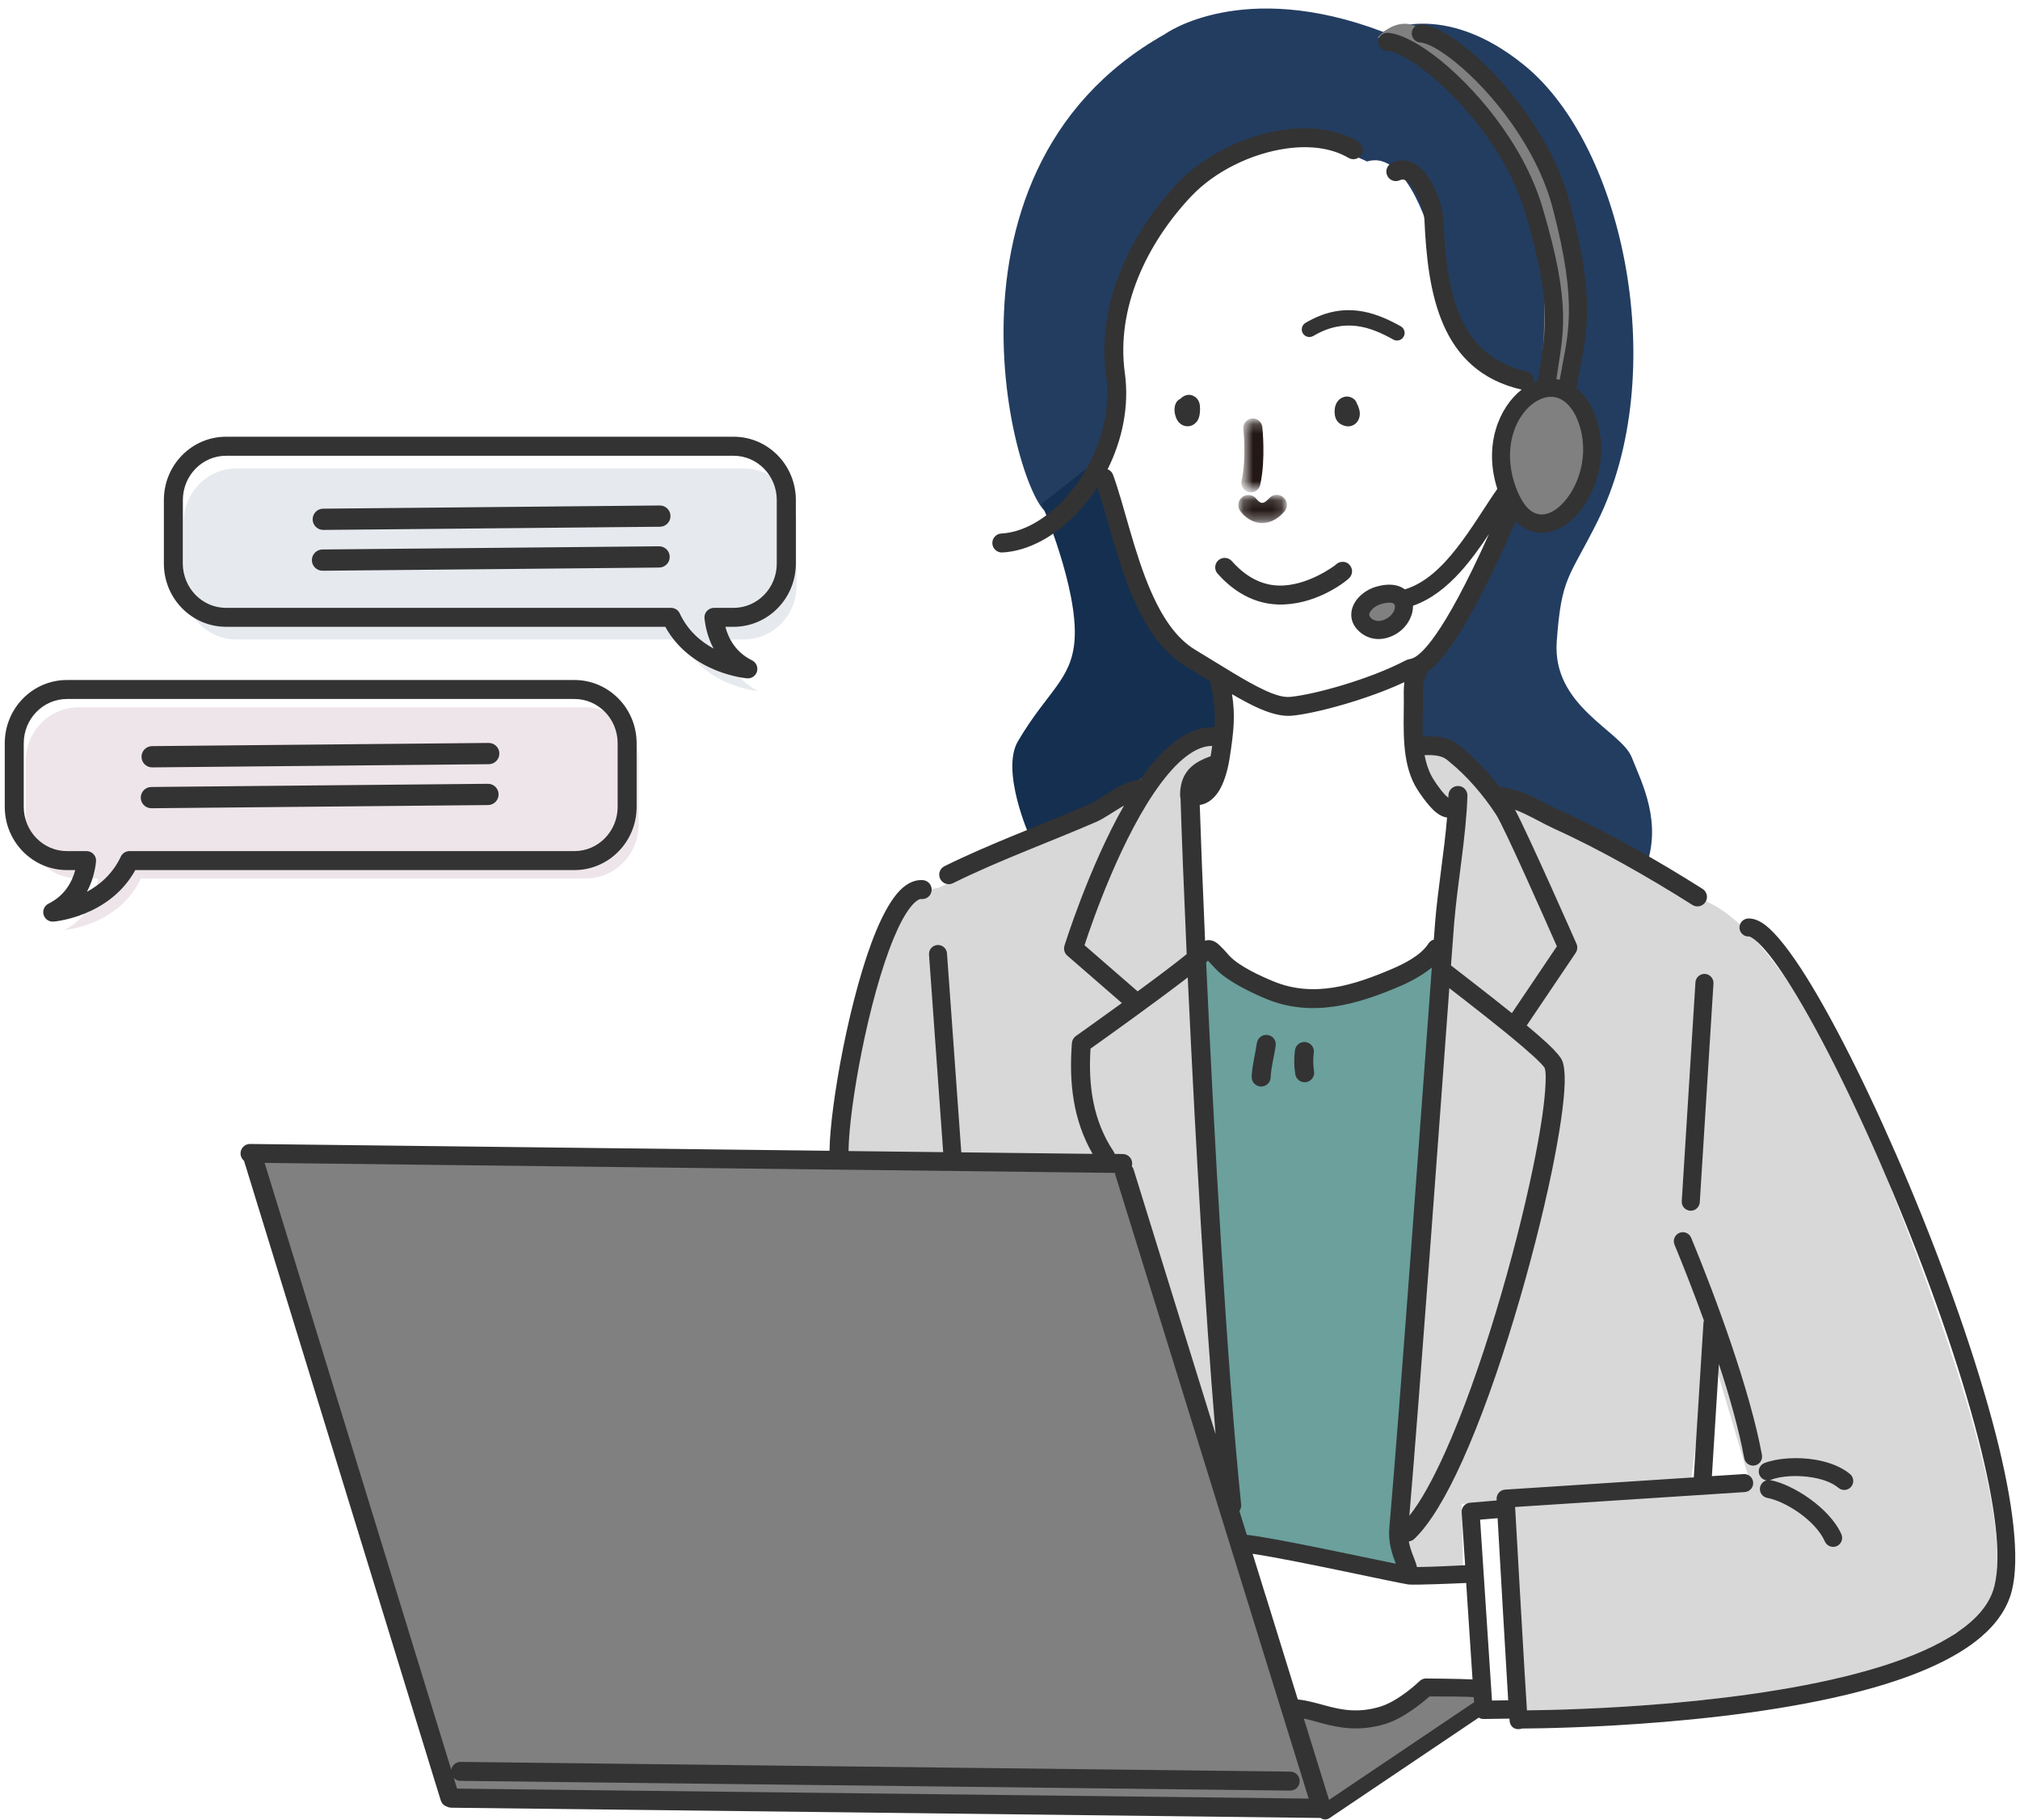 <svg width="212" height="191" viewBox="0 0 212 191" fill="none" xmlns="http://www.w3.org/2000/svg">
<g clip-path="url(#clip0_47_5106)">
<path fill-rule="evenodd" clip-rule="evenodd" d="M143.118 16.827C143.063 16.862 136.973 7.253 125.183 19.389C113.393 31.529 116.736 35.301 116.226 37.882C116.226 37.882 117.722 45.81 114.524 48.597C114.524 48.597 116.896 64.399 125.909 69.811L127.885 71.312C127.885 71.312 128.486 81.446 124.448 83.747L124.858 97.904C124.858 97.904 132.079 105.442 138.229 104.447C138.229 104.447 149.458 102.616 150.614 99.054L152.176 84.513C152.176 84.513 149.589 85.703 148.628 81.231L147.892 69.951C147.892 69.951 150.634 67.985 153.141 62.308L157.78 53.094C157.78 53.094 154.578 43.984 159.937 40.608C159.937 40.608 155.984 40.228 152.811 35.086C149.634 29.948 150.174 25.226 149.849 21.209C149.849 21.209 146.866 14.376 143.128 16.827H143.118Z" fill="white"/>
<path fill-rule="evenodd" clip-rule="evenodd" d="M143.463 16.942C143.463 16.942 123.147 6.413 117.002 32.749C117.002 32.749 118.613 51.553 112.082 54.684C111.602 54.914 110.316 53.869 110.316 53.869C107.519 55.069 95.814 18.448 122.266 3.576C122.266 3.576 130.323 -2.301 145.16 3.346C145.16 3.346 151.42 -0.11 159.967 6.838C170.566 15.452 175.33 39.372 167.634 54.759C164.651 60.722 163.875 60.492 163.38 67.31C162.885 74.123 170.151 76.689 171.242 79.445C172.332 82.197 174.509 86.298 172.673 91.175L157.41 83.147L153.507 80.156L148.393 78.2L148.207 70.651C148.207 70.651 155.293 61.958 157.73 53.989C157.73 53.989 162.93 57.45 165.146 52.098C165.146 52.098 166.668 45.975 164.686 41.498C164.686 41.498 163.265 39.012 160.598 40.768C160.598 40.768 149.158 38.822 150.369 25.451C150.369 25.451 147.857 15.572 143.468 16.947L143.463 16.942Z" fill="#233D61"/>
<path fill-rule="evenodd" clip-rule="evenodd" d="M148.487 78.605C148.487 78.605 147.211 83.692 152.236 84.918L146.025 160.452L147.321 164.518L153.562 164.778L153.407 157.795L157.195 157.815L159.081 179.735C159.081 179.735 199.755 178.545 205.159 171.331C205.159 171.331 211.94 172.147 208.762 156.32C205.585 140.493 194.22 114.456 194.22 114.456C194.22 114.456 186.694 98.194 179.388 94.732L158.09 83.502L155.763 83.482C155.763 83.482 153.341 77.294 148.482 78.6L148.487 78.605ZM179.373 141.008L177.361 156.155L183.762 155.839L179.373 141.008Z" fill="#D8D8D8"/>
<path fill-rule="evenodd" clip-rule="evenodd" d="M108.034 87.699C108.034 87.699 105.007 80.891 106.828 77.789C109.906 72.542 112.488 71.341 112.778 67.13C113.154 61.742 109.325 52.863 109.325 52.863L114.46 48.816L120.259 64.428L128.111 71.607L127.646 76.584L124.393 77.949L118.828 82.466L108.039 87.699H108.034Z" fill="#142F50"/>
<path fill-rule="evenodd" clip-rule="evenodd" d="M46.733 187.964L26.236 121.024L116.776 122.049L138.95 189.395L46.733 187.964Z" fill="#808080"/>
<path fill-rule="evenodd" clip-rule="evenodd" d="M138.95 189.395L154.893 179.08L154.933 176.989L149.193 176.814C149.193 176.814 145.731 182.542 134.892 178.77L138.95 189.395Z" fill="#808080"/>
<path fill-rule="evenodd" clip-rule="evenodd" d="M128.361 77.669C128.361 77.669 123.362 77.329 119.564 83.442L98.381 93.201C98.381 93.201 90.875 92.851 88.853 119.903L88.423 122.264L117.482 122.74L129.472 157.34L125.519 84.157L128.361 77.669Z" fill="#D8D8D8"/>
<path fill-rule="evenodd" clip-rule="evenodd" d="M125.054 99.119L128.632 157.775L129.958 161.567L147.107 164.904L146.416 160.141L150.775 99.894C150.775 99.894 147.993 103.181 139.596 104.001C139.596 104.001 134.286 106.773 125.059 99.119H125.054Z" fill="#6BA09C"/>
<path fill-rule="evenodd" clip-rule="evenodd" d="M162.739 40.898C162.739 40.898 157.425 40.523 156.984 47.396C156.984 47.396 158.631 55.45 161.573 54.979C161.573 54.979 166.112 53.974 166.492 49.352C166.492 49.352 167.013 42.614 162.744 40.893L162.739 40.898Z" fill="#808080"/>
<path fill-rule="evenodd" clip-rule="evenodd" d="M161.603 39.803C161.603 39.803 163.375 27.907 160.082 21.114C160.082 21.114 153.732 6.208 146.271 4.377L144.574 3.937C144.574 3.937 146.236 1.951 148.302 2.636C148.302 2.636 157.32 6.033 161.218 16.452C161.218 16.452 166.803 30.378 164.316 38.952L163.86 40.603L161.603 39.803Z" fill="#808080"/>
<path fill-rule="evenodd" clip-rule="evenodd" d="M147.201 63.048C147.201 63.048 142.257 61.502 142.718 64.504C142.718 64.504 145.36 68.88 147.201 63.048Z" fill="#808080"/>
<path fill-rule="evenodd" clip-rule="evenodd" d="M157.515 158.081L153.607 158.521L154.128 164.849L147.587 165.469L129.933 162.007L135.102 178.865C135.102 178.865 141.712 182.361 146.772 179.135L149.584 176.589L154.928 176.994L155.709 179.45L158.341 179.215L157.515 158.081Z" fill="white"/>
<path fill-rule="evenodd" clip-rule="evenodd" d="M71.514 67.1H24.815C21.757 67.1 19.28 64.574 19.28 61.457V54.789C19.28 51.673 21.757 49.152 24.815 49.152H78.069C81.127 49.152 83.604 51.678 83.604 54.789V61.457C83.604 64.574 81.127 67.1 78.069 67.1H76.012C76.168 68.546 76.833 71.167 79.57 72.507C79.57 72.507 73.856 72.087 71.514 67.1Z" fill="#E6EAEF"/>
<path fill-rule="evenodd" clip-rule="evenodd" d="M14.787 92.176H61.486C64.544 92.176 67.021 89.65 67.021 86.534V79.866C67.021 76.749 64.544 74.223 61.486 74.223H8.232C5.174 74.223 2.697 76.749 2.697 79.866V86.534C2.697 89.65 5.174 92.176 8.232 92.176H10.289C10.133 93.622 9.468 96.243 6.731 97.584C6.731 97.584 12.445 97.163 14.787 92.176Z" fill="#EEE5EA"/>
<path fill-rule="evenodd" clip-rule="evenodd" d="M141.452 42.634C141.016 42.444 140.936 43.504 141.216 43.649C141.967 44.039 141.742 42.919 141.397 42.629" fill="#EBEBEB"/>
<path fill-rule="evenodd" clip-rule="evenodd" d="M163.665 39.843C163.555 39.818 163.45 39.798 163.34 39.783C164.026 35.026 165.021 32.289 161.869 21.72C159.872 15.007 154.603 8.879 150.429 5.747C148.498 4.297 146.756 3.496 145.635 3.441C145.115 3.416 144.67 3.817 144.645 4.337C144.62 4.857 145.02 5.302 145.54 5.327C146.431 5.372 147.762 6.108 149.293 7.258C153.212 10.2 158.176 15.952 160.052 22.255C163.155 32.669 162.059 35.156 161.398 39.963C161.258 40.008 161.118 40.058 160.978 40.118C161.078 39.593 160.743 39.077 160.217 38.957C155.734 37.957 153.627 34.951 152.576 31.289C151.831 28.693 151.605 25.771 151.48 22.95C151.435 21.905 150.765 19.624 149.659 18.233C148.698 17.023 147.447 16.457 146.071 17.103C145.575 17.333 145.355 17.928 145.59 18.428C145.826 18.928 146.416 19.143 146.916 18.908C147.397 18.683 147.767 19.053 148.102 19.474C148.938 20.524 149.459 22.25 149.494 23.04C149.834 30.714 151.1 38.912 159.697 40.883C157.335 42.729 155.669 46.721 157.145 51.298C155.859 53.134 154.498 55.455 152.896 57.501C151.36 59.462 149.614 61.182 147.442 61.843C147.312 61.743 147.167 61.657 147.007 61.587C146.421 61.322 145.56 61.227 144.404 61.568C143.419 61.858 142.578 62.523 142.152 63.278C141.802 63.904 141.712 64.589 141.942 65.239C142.303 66.25 143.804 67.575 145.836 66.845C147.472 66.255 148.323 64.759 148.293 63.558C150.184 62.908 151.826 61.602 153.277 59.997C154.373 58.786 155.358 57.401 156.274 56.03C153.832 61.457 152.031 64.674 150.685 66.59C149.729 67.955 149.053 68.606 148.558 68.916C148.208 69.136 147.967 69.146 147.812 69.191C147.677 69.226 147.562 69.271 147.462 69.326C143.814 71.247 137.959 72.888 135.397 73.123C134.621 73.193 133.706 72.882 132.61 72.367C130.693 71.467 128.336 69.931 125.444 68.185C123.372 66.935 121.941 64.659 120.81 62.093C118.998 57.956 117.997 53.049 116.816 49.822C116.716 49.542 116.501 49.337 116.246 49.237C117.767 46.191 118.538 42.649 118.053 39.147C117.107 32.334 120.349 25.541 125.023 20.594C127.48 17.993 131.329 16.092 135.027 15.582C137.404 15.252 139.715 15.497 141.527 16.567C142.002 16.848 142.613 16.692 142.893 16.217C143.173 15.742 143.013 15.132 142.543 14.852C140.371 13.571 137.604 13.216 134.756 13.611C130.623 14.181 126.324 16.322 123.577 19.229C118.498 24.606 115.055 32.019 116.081 39.423C116.751 44.255 114.69 49.167 111.672 52.393C109.726 54.474 107.379 55.865 105.092 55.98C104.541 56.01 104.121 56.475 104.146 57.025C104.176 57.576 104.641 57.996 105.192 57.971C107.934 57.831 110.791 56.25 113.123 53.754C113.864 52.964 114.55 52.083 115.165 51.133C116.266 54.379 117.267 58.981 118.983 62.898C120.289 65.869 122.011 68.446 124.408 69.896C125.334 70.457 126.204 70.992 127.025 71.497C127.025 71.552 127.035 71.612 127.045 71.667C127.44 73.533 127.56 74.748 127.45 76.309C124.953 76.189 122.451 78.055 120.269 80.966C120.069 81.231 119.869 81.506 119.674 81.791C118.948 81.847 118.133 82.162 117.317 82.602C116.206 83.207 115.08 84.058 114.249 84.418C109.195 86.609 104.076 88.445 99.127 90.886C98.631 91.131 98.431 91.726 98.676 92.221C98.922 92.716 99.517 92.916 100.013 92.671C104.932 90.245 110.021 88.419 115.045 86.243C115.781 85.923 116.751 85.248 117.737 84.658C117.812 84.613 117.892 84.568 117.967 84.523C114.254 91.041 111.717 99.229 111.717 99.229C111.602 99.605 111.717 100.015 112.018 100.275L117.742 105.247C115.15 107.128 112.913 108.709 112.913 108.709C112.673 108.879 112.518 109.149 112.498 109.444C112.173 113.596 112.628 117.543 114.67 121.074L100.888 120.914L99.387 100.035C99.352 99.514 98.897 99.119 98.376 99.159C97.856 99.194 97.46 99.65 97.501 100.17L98.987 120.894L89.053 120.779C89.103 116.227 91.125 104.857 93.802 98.424C94.363 97.073 94.948 95.953 95.559 95.183C95.804 94.872 96.049 94.627 96.299 94.467C96.435 94.382 96.565 94.322 96.7 94.337C97.245 94.382 97.731 93.977 97.776 93.427C97.821 92.876 97.415 92.396 96.865 92.351C96.069 92.286 95.244 92.626 94.463 93.412C93.602 94.282 92.746 95.773 91.961 97.654C89.199 104.287 87.122 116.007 87.057 120.749L26.251 120.034C25.701 120.029 25.25 120.469 25.245 121.019C25.245 121.334 25.386 121.614 25.611 121.799C26.502 124.701 42.425 176.474 45.678 187.039C46.013 188.129 46.213 188.779 46.253 188.894C46.268 188.944 46.278 188.974 46.283 188.974C46.448 189.395 46.738 189.49 46.778 189.51L46.919 189.57C47.054 189.64 47.204 189.675 47.359 189.68L138.6 190.755C138.665 190.805 138.735 190.84 138.815 190.87C138.97 190.925 139.14 190.93 139.295 190.885C139.375 190.86 139.45 190.825 139.52 190.78L155.198 180.226C155.348 180.321 155.524 180.371 155.714 180.371L158.411 180.331C158.436 180.611 158.466 180.771 158.471 180.786C158.671 181.396 159.162 181.431 159.332 181.436C159.397 181.436 159.572 181.436 159.757 181.371C162.835 181.356 183.872 181.081 197.964 176.684C201.987 175.428 205.455 173.828 207.827 171.832C209.518 170.406 210.669 168.77 211.14 166.925C212.01 163.498 211.265 157.575 209.473 150.562C205.385 134.58 195.992 112.79 189.602 102.551C187.93 99.875 186.439 97.974 185.298 97.088C184.593 96.543 183.952 96.343 183.437 96.378C182.916 96.418 182.526 96.868 182.561 97.388C182.596 97.909 183.051 98.304 183.572 98.264C183.647 98.264 183.722 98.314 183.812 98.364C184.037 98.489 184.282 98.689 184.553 98.939C185.518 99.86 186.689 101.45 187.996 103.546C194.316 113.671 203.598 135.22 207.642 151.027C209.333 157.64 210.129 163.218 209.308 166.454C208.833 168.335 207.432 169.901 205.455 171.252C203.328 172.702 200.546 173.888 197.408 174.868C184.122 179.01 164.566 179.425 160.253 179.465C160.007 175.699 159.222 161.862 159.011 158.126L183.116 156.56C183.637 156.525 184.032 156.075 183.997 155.555C183.962 155.034 183.512 154.639 182.991 154.674L179.664 154.889L180.399 143.119C181.545 146.621 182.521 150.087 183.056 153.008C183.152 153.524 183.642 153.864 184.157 153.769C184.673 153.674 185.013 153.183 184.918 152.668C183.672 145.89 180.099 136.186 177.487 129.873C177.287 129.393 176.731 129.163 176.251 129.363C175.77 129.563 175.54 130.118 175.74 130.598C176.691 132.899 177.777 135.661 178.828 138.562C178.803 138.647 178.783 138.732 178.778 138.817L177.762 155.019L157.956 156.305C157.435 156.34 157.045 156.785 157.07 157.3L157.08 157.44L154.268 157.68C153.752 157.725 153.372 158.171 153.402 158.686L153.767 164.238C152.951 164.278 150.039 164.423 148.713 164.428C148.668 164.238 148.608 164.033 148.528 163.818C148.328 163.273 148.002 162.583 147.857 161.737C148.067 161.712 148.273 161.627 148.438 161.467C150.064 159.926 151.811 156.985 153.497 153.233C157.31 144.775 160.948 132.144 162.85 122.98C163.67 119.003 164.166 115.672 164.216 113.591C164.241 112.535 164.141 111.755 163.956 111.3C163.82 110.96 163.27 110.284 162.394 109.474C161.804 108.929 161.058 108.283 160.232 107.598L165.367 99.985C165.557 99.7 165.592 99.339 165.452 99.029C165.452 99.029 160.538 87.874 159.006 84.963C159.337 85.083 159.662 85.228 159.987 85.378C161.033 85.868 162.049 86.464 163 86.899C167.874 89.105 173.088 92.086 177.617 94.952C178.082 95.248 178.698 95.108 178.993 94.642C179.288 94.177 179.148 93.562 178.683 93.267C174.079 90.355 168.78 87.324 163.825 85.083C161.864 84.198 159.632 82.702 157.42 82.607C156.219 81.046 154.833 79.585 153.372 78.4C153.072 78.155 152.761 77.835 152.121 77.59C151.56 77.374 150.72 77.204 149.328 77.275C149.283 76.064 149.343 74.833 149.348 73.673C149.348 73.228 149.308 72.522 149.373 71.907C149.399 71.682 149.404 71.467 149.504 71.337C149.679 71.117 149.744 70.842 149.704 70.582C151.13 69.651 153.932 66.53 159.067 54.709C159.512 55.145 159.977 55.45 160.453 55.64C161.639 56.115 162.91 55.93 164.086 55.215C167.093 53.384 169.465 47.751 167.078 42.799C167.078 42.794 167.073 42.784 167.068 42.779C166.608 41.879 166.057 41.203 165.462 40.728C165.462 40.723 165.462 40.718 165.462 40.713C166.318 35.436 167.739 32.664 164.791 21.39C163.02 14.617 157.966 8.309 153.902 5.037C152.021 3.522 150.304 2.661 149.188 2.566C148.668 2.521 148.208 2.906 148.167 3.431C148.122 3.952 148.513 4.412 149.033 4.452C149.919 4.527 151.225 5.307 152.721 6.508C156.539 9.579 161.303 15.497 162.965 21.865C165.687 32.289 164.511 35.136 163.69 39.863L163.665 39.843ZM154.668 178.08C154.002 178.005 151.07 178.005 150.029 178.005C149.293 178.655 147.267 180.331 145.34 180.906C142.618 181.711 140.541 181.296 138.715 180.811C138.059 180.636 137.439 180.446 136.833 180.321C137.754 183.287 138.489 185.668 138.965 187.184C139.21 187.974 139.4 188.589 139.485 188.859L154.708 178.61L154.673 178.08H154.668ZM27.773 122.02C29.969 129.168 43.851 174.303 47.359 185.693C47.444 185.223 47.859 184.868 48.35 184.873L135.417 185.893C135.967 185.898 136.408 186.348 136.403 186.899C136.398 187.449 135.947 187.889 135.397 187.884L48.33 186.864C48.054 186.864 47.809 186.743 47.629 186.563C47.764 187.004 47.879 187.384 47.969 187.674L137.349 188.724C137.268 188.464 137.168 188.144 137.053 187.779C133.726 177.059 117.067 123.31 117.067 123.31C117.042 123.23 117.027 123.15 117.022 123.07L27.768 122.02H27.773ZM132.85 167.485C133.861 170.741 134.871 173.998 135.877 177.259L136.208 178.325C137.173 178.41 138.144 178.705 139.195 178.985C140.741 179.4 142.493 179.775 144.795 179.095C146.841 178.49 148.998 176.384 148.998 176.384C149.173 176.214 149.414 176.119 149.659 176.119C149.659 176.119 152.986 176.144 154.543 176.219L153.877 166.099C152.901 166.144 148.378 166.339 147.797 166.254C146.236 166.014 135.772 163.673 131.464 163.038L132.845 167.49L132.85 167.485ZM157.175 159.301L155.338 159.456L156.584 178.435L158.286 178.41C158.011 173.958 157.425 163.673 157.175 159.301ZM126.77 100.79C126.735 100.835 126.7 100.875 126.66 100.915C126.635 100.935 126.61 100.96 126.585 100.985C127.395 118.858 128.751 143.214 130.258 157.866C130.283 158.116 130.213 158.356 130.077 158.546L130.853 161.047C133.901 161.392 142.683 163.308 146.491 164.078C146.121 163.118 145.675 161.857 145.811 160.307C146.951 147.241 149.338 114.181 150.269 101.525C149.228 102.376 147.932 103.056 146.861 103.511C142.398 105.412 137.659 106.793 132.875 104.807C131.293 104.152 128.811 102.951 127.61 101.69C127.52 101.6 127.05 101.095 126.77 100.795V100.79ZM185.433 155.319C185.078 155.404 184.788 155.69 184.718 156.075C184.623 156.59 184.968 157.08 185.483 157.175C187.335 157.51 190.528 159.501 191.523 161.747C191.734 162.223 192.294 162.443 192.769 162.233C193.25 162.022 193.465 161.462 193.255 160.987C192.029 158.216 188.111 155.73 185.819 155.314C185.794 155.314 185.769 155.304 185.744 155.304C185.784 155.294 185.824 155.284 185.864 155.269C186.935 154.859 188.676 154.754 190.282 155.039C191.303 155.219 192.274 155.555 192.95 156.12C193.35 156.455 193.945 156.4 194.281 156C194.616 155.6 194.561 154.999 194.161 154.669C193.255 153.914 191.979 153.424 190.613 153.183C188.641 152.833 186.509 153.008 185.188 153.509C184.703 153.694 184.458 154.244 184.643 154.729C184.778 155.074 185.088 155.299 185.438 155.334L185.433 155.319ZM152.106 103.686C151.13 117.027 149.033 145.845 147.912 159.046C149.143 157.51 150.404 155.184 151.665 152.388C155.423 144.049 159.011 131.589 160.883 122.55C161.564 119.258 162.019 116.422 162.164 114.416C162.244 113.291 162.259 112.465 162.104 112.035C162.074 112 161.889 111.76 161.724 111.59C161.283 111.13 160.618 110.524 159.827 109.849C157.485 107.843 154.087 105.222 152.106 103.686ZM124.658 102.556C121.485 105.012 115.951 108.969 114.45 110.034C114.204 113.901 114.705 117.573 116.867 120.819C116.922 120.899 116.962 120.989 116.992 121.079L117.837 121.089C118.388 121.094 118.828 121.544 118.823 122.095C118.823 122.19 118.808 122.285 118.783 122.37C118.868 122.47 118.933 122.585 118.973 122.715C118.973 122.715 123.052 135.871 127.57 150.462V150.402C127.27 146.841 127.005 143.279 126.755 139.717C126.5 136.031 126.264 132.339 126.039 128.647C125.799 124.661 125.574 120.674 125.359 116.687C125.113 112.035 124.878 107.383 124.663 102.731L124.653 102.551L124.658 102.556ZM177.937 103.081L176.501 126.036C176.466 126.557 176.866 127.007 177.387 127.037C177.907 127.072 178.358 126.672 178.393 126.151L179.829 103.196C179.864 102.676 179.463 102.226 178.943 102.191C178.423 102.161 177.972 102.556 177.937 103.076V103.081ZM131.909 109.444C131.739 110.634 131.419 111.75 131.364 112.965C131.339 113.516 131.764 113.981 132.314 114.006C132.865 114.031 133.33 113.606 133.355 113.056C133.41 111.905 133.726 110.85 133.886 109.724C133.961 109.179 133.585 108.674 133.04 108.599C132.494 108.523 131.989 108.899 131.914 109.444H131.909ZM135.907 110.204C135.797 111.045 135.802 111.885 135.942 112.725C136.032 113.266 136.543 113.636 137.088 113.546C137.629 113.456 137.999 112.945 137.909 112.4C137.804 111.755 137.799 111.11 137.884 110.464C137.959 109.919 137.574 109.419 137.028 109.344C136.483 109.269 135.982 109.654 135.907 110.199V110.204ZM158.671 106.307C159.482 105.102 163.395 99.299 163.395 99.299C162.344 96.913 157.866 86.779 157.015 85.473C155.684 83.432 153.962 81.426 152.101 79.921C151.735 79.626 151.36 79.155 149.509 79.235C149.654 80.016 149.884 80.766 150.254 81.451C150.394 81.716 151.04 82.762 151.705 83.442C151.79 83.527 151.911 83.627 152.006 83.702C152.006 83.612 152.011 83.527 152.016 83.437C152.031 82.887 152.491 82.457 153.042 82.472C153.592 82.487 154.022 82.947 154.007 83.497C153.882 87.734 152.951 92.711 152.611 96.903C152.566 97.489 152.446 99.039 152.281 101.3C153.402 102.181 156.149 104.277 158.671 106.307ZM127.23 78.27C126.434 78.26 125.659 78.57 124.893 79.08C123.842 79.781 122.831 80.856 121.866 82.142C117.767 87.599 114.62 96.738 113.819 99.179L119.394 104.021C121.405 102.551 123.392 101.06 124.543 100.115C124.243 93.377 124.017 87.624 123.897 83.762C123.872 83.672 123.857 83.582 123.852 83.482C123.852 83.292 123.852 83.112 123.872 82.942C123.872 82.877 123.877 82.812 123.892 82.752C124.148 80.646 125.639 79.861 127.015 79.365C127.03 79.36 127.045 79.355 127.06 79.35C127.06 79.325 127.07 79.295 127.07 79.275C127.125 78.92 127.175 78.59 127.22 78.275L127.23 78.27ZM147.382 71.577C143.509 73.398 138.069 74.868 135.577 75.099C134.521 75.194 133.25 74.858 131.759 74.158C131.008 73.803 130.188 73.358 129.302 72.838C129.637 75.004 129.522 76.539 129.047 79.576C128.917 80.416 128.616 81.757 128.061 82.767C127.57 83.652 126.875 84.283 126.024 84.448C125.989 84.453 125.949 84.458 125.914 84.463C126.029 88.024 126.224 92.972 126.474 98.714C126.76 98.609 127.155 98.604 127.585 98.864C128.076 99.164 128.876 100.135 129.047 100.315C130.087 101.405 132.264 102.401 133.635 102.966C137.894 104.732 142.097 103.371 146.076 101.675C147.367 101.125 149.128 100.245 149.914 99.009C150.049 98.794 150.254 98.654 150.479 98.589C150.544 97.699 150.594 97.068 150.62 96.743C150.895 93.337 151.57 89.41 151.871 85.788C151.505 85.738 151.115 85.563 150.73 85.253C149.769 84.478 148.693 82.782 148.488 82.392C147.117 79.836 147.317 76.549 147.332 73.638C147.332 73.118 147.297 72.287 147.382 71.572V71.577ZM14.196 91.296H60.285C63.888 91.296 66.815 88.329 66.815 84.658V77.99C66.815 74.318 63.888 71.352 60.285 71.352H7.03C3.427 71.352 0.5 74.318 0.5 77.99V84.658C0.5 88.329 3.427 91.296 7.03 91.296H7.896C7.576 92.496 6.83 93.962 5.094 94.817C4.668 95.027 4.448 95.513 4.573 95.973C4.698 96.433 5.134 96.738 5.609 96.703C5.609 96.703 11.464 96.263 14.201 91.296H14.196ZM13.586 89.305C13.2 89.305 12.85 89.53 12.685 89.875C11.819 91.716 10.443 92.862 9.122 93.572C9.743 92.416 9.988 91.241 10.078 90.405C10.108 90.125 10.018 89.845 9.828 89.635C9.638 89.425 9.367 89.305 9.087 89.305H7.03C4.518 89.305 2.492 87.219 2.492 84.658V77.99C2.492 75.429 4.518 73.343 7.03 73.343H60.285C62.797 73.343 64.823 75.429 64.823 77.99V84.658C64.823 87.219 62.797 89.305 60.285 89.305H13.586ZM51.202 82.242L15.878 82.577C15.262 82.582 14.767 83.087 14.772 83.702C14.777 84.318 15.282 84.813 15.898 84.808L51.222 84.473C51.838 84.468 52.333 83.963 52.328 83.347C52.323 82.732 51.818 82.237 51.202 82.242ZM51.282 77.955L15.958 78.29C15.342 78.295 14.847 78.8 14.852 79.415C14.857 80.031 15.362 80.526 15.978 80.521L51.302 80.186C51.918 80.181 52.413 79.676 52.408 79.06C52.403 78.445 51.898 77.95 51.282 77.955ZM69.823 65.769C72.56 70.737 78.415 71.177 78.415 71.177C78.89 71.212 79.325 70.907 79.451 70.446C79.576 69.986 79.355 69.501 78.93 69.291C77.189 68.436 76.443 66.97 76.128 65.769H76.993C80.596 65.769 83.524 62.803 83.524 59.131V52.463C83.524 48.792 80.596 45.825 76.993 45.825H23.729C20.126 45.825 17.199 48.792 17.199 52.463V59.131C17.199 62.803 20.126 65.769 23.729 65.769H69.817H69.823ZM71.334 64.354C71.169 64.004 70.818 63.783 70.433 63.783H23.729C21.217 63.783 19.191 61.697 19.191 59.136V52.468C19.191 49.907 21.217 47.821 23.729 47.821H76.983C79.496 47.821 81.522 49.907 81.522 52.468V59.136C81.522 61.697 79.496 63.783 76.983 63.783H74.927C74.647 63.783 74.376 63.904 74.186 64.114C73.996 64.324 73.906 64.604 73.936 64.884C74.026 65.719 74.266 66.895 74.892 68.05C73.571 67.34 72.195 66.195 71.334 64.354ZM144.94 63.383C145.43 63.238 145.816 63.198 146.106 63.268C146.276 63.308 146.381 63.418 146.396 63.558C146.461 64.114 145.976 64.779 145.19 65.064C144.449 65.334 143.854 64.974 143.724 64.604C143.654 64.414 143.769 64.224 143.904 64.054C144.144 63.748 144.519 63.508 144.94 63.383ZM140.166 59.276C140.076 59.346 137.213 61.532 134.176 61.442C131.779 61.372 130.143 59.847 129.277 58.871C128.912 58.461 128.281 58.426 127.871 58.786C127.46 59.146 127.42 59.782 127.786 60.192C128.896 61.442 131.033 63.333 134.116 63.428C137.909 63.543 140.952 61.232 141.482 60.767C141.827 60.467 141.872 60.172 141.877 60.142C141.947 59.782 141.832 59.522 141.692 59.342C141.537 59.136 141.297 58.951 140.901 58.951C140.611 58.951 140.351 59.076 140.171 59.271L140.166 59.276ZM140.136 60.587C140.211 60.677 140.301 60.762 140.416 60.827C140.531 60.892 140.671 60.937 140.841 60.942C140.556 60.927 140.301 60.792 140.131 60.587H140.136ZM140.086 60.522L140.096 60.532L140.081 60.512V60.522H140.086ZM139.911 59.867C139.911 59.897 139.911 59.922 139.911 59.952C139.911 60.157 139.971 60.347 140.081 60.507C139.971 60.347 139.886 60.142 139.916 59.867H139.911ZM69.162 57.321L33.838 57.656C33.222 57.661 32.727 58.166 32.732 58.781C32.737 59.397 33.242 59.892 33.858 59.887L69.182 59.552C69.797 59.547 70.293 59.041 70.288 58.426C70.283 57.811 69.778 57.316 69.162 57.321ZM69.242 53.039L33.918 53.374C33.302 53.379 32.807 53.884 32.812 54.499C32.817 55.115 33.322 55.61 33.938 55.605L69.262 55.27C69.877 55.265 70.373 54.759 70.368 54.144C70.363 53.529 69.858 53.034 69.242 53.039ZM165.357 43.604C166.958 46.931 165.942 50.653 164.151 52.658C163.385 53.519 162.484 54.074 161.589 53.969C160.678 53.864 159.887 53.069 159.247 51.528C157.42 47.106 159.117 43.174 161.494 41.969C162.149 41.634 162.85 41.533 163.51 41.759C164.216 42.004 164.846 42.614 165.352 43.599L165.357 43.604ZM142.408 42.344C142.328 42.079 142.132 41.844 141.857 41.724C141.467 41.548 141.127 41.593 140.841 41.734C140.556 41.869 140.291 42.154 140.156 42.564C140.026 42.959 140.041 43.494 140.166 43.84C140.291 44.185 140.521 44.41 140.756 44.535C141.427 44.885 141.892 44.715 142.178 44.515C142.488 44.3 142.723 43.9 142.713 43.374C142.708 43.044 142.583 42.659 142.403 42.344H142.408ZM123.912 41.829C123.707 41.914 123.532 42.069 123.422 42.279C123.317 42.474 123.247 42.779 123.267 43.119C123.292 43.489 123.422 43.9 123.602 44.16C123.842 44.51 124.173 44.685 124.503 44.72C124.818 44.755 125.218 44.69 125.594 44.255C125.669 44.165 125.814 43.935 125.884 43.594C125.969 43.194 125.974 42.564 125.859 42.239C125.724 41.849 125.464 41.629 125.198 41.519C124.918 41.404 124.538 41.353 124.093 41.664C124.022 41.714 123.962 41.769 123.907 41.829H123.912ZM141.107 43.564H141.112H141.102H141.107ZM137.829 35.256C141.152 33.285 143.879 34.315 146.231 35.631C146.616 35.846 147.102 35.706 147.317 35.321C147.532 34.936 147.392 34.45 147.007 34.235C144.209 32.675 140.967 31.539 137.013 33.88C136.633 34.105 136.508 34.595 136.733 34.971C136.958 35.351 137.449 35.476 137.824 35.251L137.829 35.256Z" fill="#333333"/>
<mask id="mask0_47_5106" style="mask-type:luminance" maskUnits="userSpaceOnUse" x="130" y="52" width="5" height="3">
<path d="M134.857 52.128H130.173V54.679H134.857V52.128Z" fill="white"/>
</mask>
<g mask="url(#mask0_47_5106)">
<path d="M131.023 52.998C131.023 52.998 132.32 54.869 133.996 52.983" stroke="#231815" stroke-width="2.12" stroke-linecap="round" stroke-linejoin="round"/>
</g>
<mask id="mask1_47_5106" style="mask-type:luminance" maskUnits="userSpaceOnUse" x="130" y="44" width="4" height="8">
<path d="M133.435 44.23H130.607V51.333H133.435V44.23Z" fill="white"/>
</mask>
<g mask="url(#mask1_47_5106)">
<path d="M131.483 44.91C131.483 44.91 131.849 48.076 131.283 50.657" stroke="#231815" stroke-width="2" stroke-linecap="round" stroke-linejoin="round"/>
</g>
</g>
<defs>
<clipPath id="clip0_47_5106">
<rect width="211" height="190" fill="white" transform="translate(0.5 0.89)"/>
</clipPath>
</defs>
</svg>
